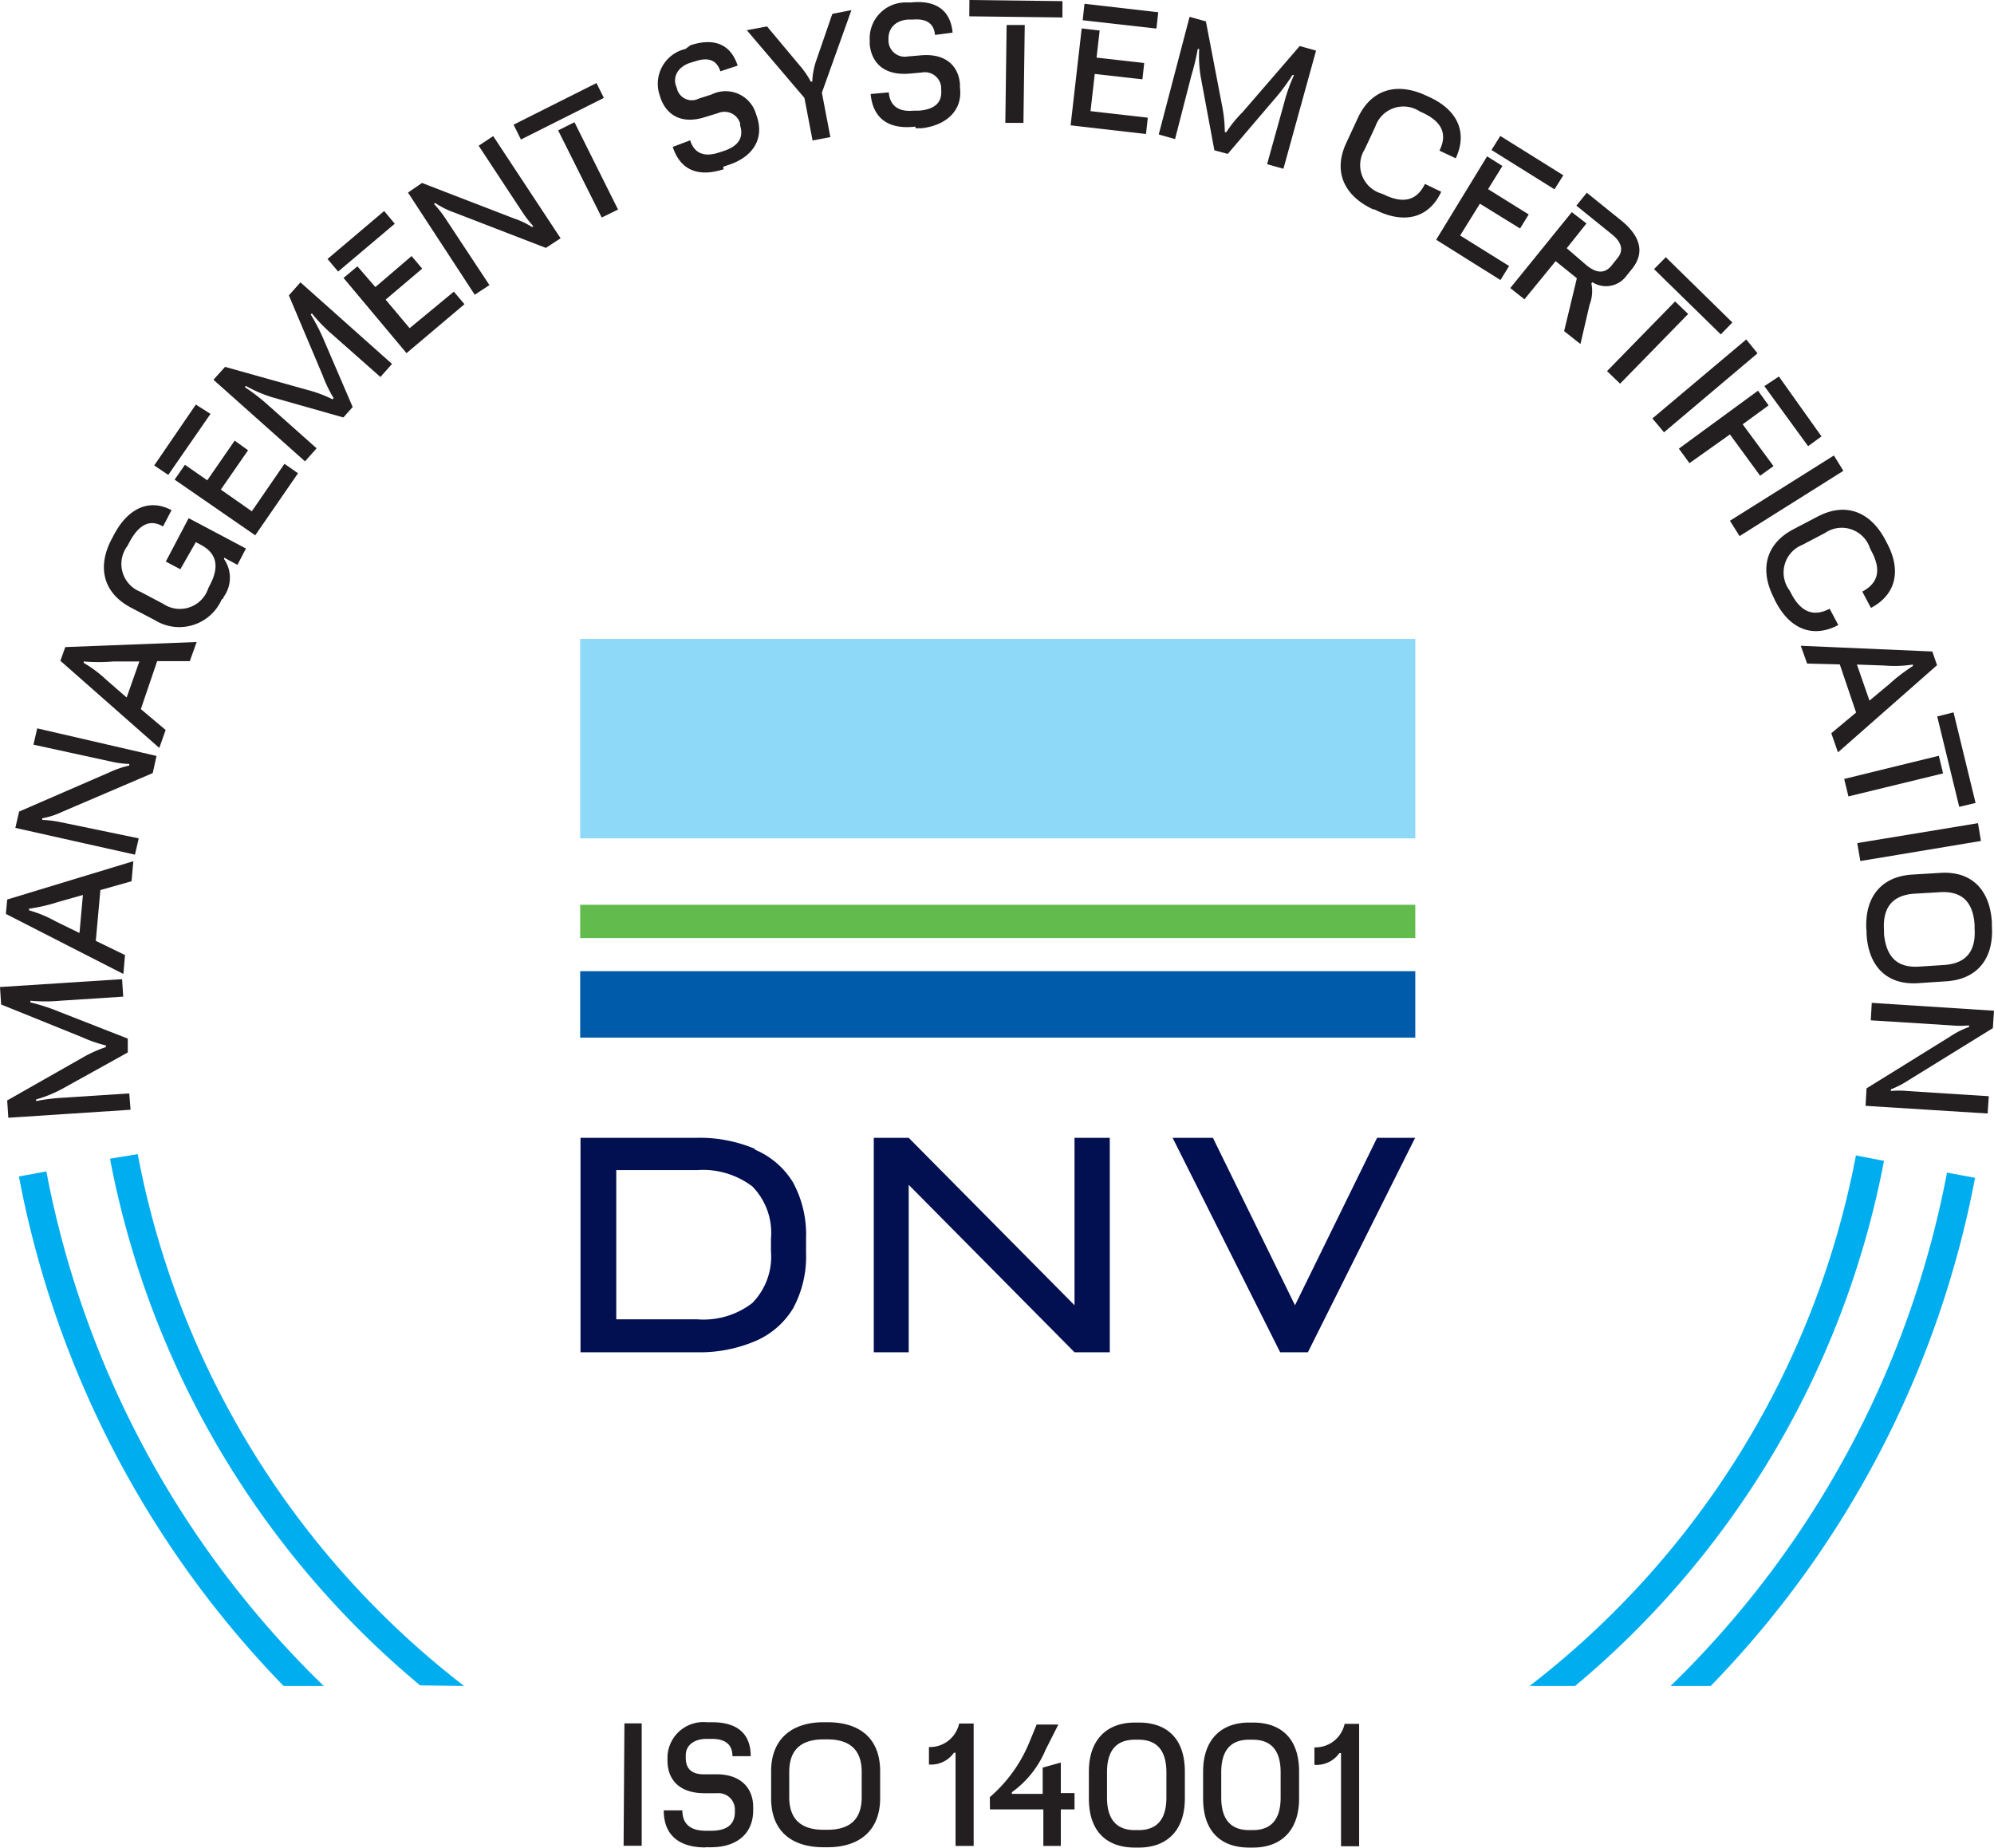 <svg xmlns="http://www.w3.org/2000/svg" viewBox="0 0 122.18 113.23">
    <defs>
        <style>
            .cls-1{fill:#00aeef;}.cls-2{fill:#231f20;}.cls-3{fill:#020f50;}.cls-4{fill:#8ed8f8;}.cls-5{fill:#61bc4d;}.cls-6{fill:#005baa;}
        </style>
    </defs>
    <g id="Layer_2" data-name="Layer 2">
        <g id="Layer_1-2" data-name="Layer 1">
            <path class="cls-1"
                  d="M2.88,71.77l-1.72.32a61,61,0,0,0,16.22,31.22h2.46a59.29,59.29,0,0,1-17-31.54m25.6,31.54a53.71,53.71,0,0,1-20-32.59L6.74,71a55.45,55.45,0,0,0,19,32.27Zm87-32.18-1.72-.33a53.69,53.69,0,0,1-20,32.51h2.79a55.41,55.41,0,0,0,18.93-32.18m-10.62,32.18a60.93,60.93,0,0,0,16.2-31.14l-1.72-.32a59.2,59.2,0,0,1-16.94,31.46Z"/>
            <path class="cls-2"
                  d="M114.69,61.45l-.06,1.07,4.93.31a5.63,5.63,0,0,0,1.09,0v.1a4.92,4.92,0,0,0-1.15.58l-5.13,3.18-.06,1.07,7.48.47.07-1.06-5-.32a5.44,5.44,0,0,0-1,0v-.1a5.82,5.82,0,0,0,1.1-.57L122.11,63l.07-1.07Zm.75-4.45c-.09-1.39.51-2.15,1.87-2.24l1.54-.09c1.36-.09,2.05.59,2.14,2v.22c.09,1.39-.51,2.15-1.87,2.24l-1.54.1c-1.35.08-2-.6-2.14-2Zm-1.07,0,0,.24c.12,2,1.27,3.15,3.21,3l1.66-.11c1.95-.12,2.94-1.43,2.81-3.4v-.24c-.13-2-1.27-3.15-3.22-3l-1.66.1c-1.94.12-2.93,1.43-2.81,3.4m-.56-5.33.19,1.1,7.39-1.23-.18-1.09Zm4.9-7.76,1.35,5.54,1-.24-1.35-5.55ZM113,47.73l.26,1.07,5.8-1.41-.26-1.08Zm-2.66-8.16.39,1.09,2,.05,1,2.95-1.52,1.27.41,1.17,6.07-5.34-.29-.84Zm5.12,1.21a7.42,7.42,0,0,0,1.75-.06l0,.09a11,11,0,0,0-1.46,1.12l-1.2,1-.77-2.21Zm-6.75-4.09.11.21c.87,1.65,2.26,2.22,3.82,1.4l-.53-1c-1,.52-1.76.2-2.35-.92l-.1-.19a1.83,1.83,0,0,1,.79-2.81l1.37-.72a1.82,1.82,0,0,1,2.76.93l.1.2c.59,1.11.43,1.93-.57,2.46l.53,1c1.55-.82,1.86-2.3,1-3.94l-.11-.21c-.92-1.76-2.45-2.35-4.17-1.44l-1.47.77c-1.73.91-2.09,2.51-1.17,4.26M106,31.91l.59.94,6.36-4-.58-.94Zm2.11-8.25,2.68,3.68.82-.6L109,23.07Zm-5.24,3.83.65.89L106,26.62l1.85,2.53.82-.59L106.78,26l1.59-1.16-.65-.9Zm-1.62-1.85.71.85,5.73-4.84L107,20.8Zm.1-9.15,4.09,4,.71-.73-4.08-4Zm-2.88,6.25.8.77,4.17-4.27-.8-.77Zm-5.93-5.09.87.69L95.32,16l1.3,1.05-.78,3.24,1,.79.56-2.41a2.31,2.31,0,0,0,.11-1.3l.06-.08a1.55,1.55,0,0,0,2-.28l.42-.52c.81-1,.52-2-.59-2.93l-2.17-1.75-.64.79,2.18,1.76c.6.48.74,1,.32,1.48l-.34.43c-.42.51-.92.48-1.52,0L96,15.21l1.21-1.52L96.31,13ZM91.39,9.19l3.86,2.41.54-.86L91.93,8.33ZM88,14.69l3.94,2.47.53-.86-3-1.87,1.21-1.95L93.14,14l.53-.86-2.49-1.55.88-1.42-.94-.59Zm-3.79-1.86.21.1c1.69.79,3.15.41,3.89-1.18l-1-.48c-.48,1-1.29,1.22-2.43.69l-.2-.09a1.82,1.82,0,0,1-1.06-2.72l.65-1.39A1.82,1.82,0,0,1,87,6.83l.2.09c1.14.54,1.51,1.29,1,2.31l1,.47c.74-1.6.1-2.95-1.59-3.74l-.22-.1c-1.79-.84-3.37-.4-4.19,1.37l-.7,1.51c-.83,1.76-.16,3.25,1.64,4.09m-6.5-2.77,1,.28,2-7.24-1-.28L76.14,6.87a7.44,7.44,0,0,0-1,1.23l-.09,0a8.79,8.79,0,0,0-.16-1.58l-1-5.21-1-.28L71,8.24l1,.28,1-3.89A13.9,13.9,0,0,0,73.39,3l.09,0a7.65,7.65,0,0,0,.1,1.75l.83,4.46.82.22,2.84-3.33a11.77,11.77,0,0,0,1.12-1.5l.1,0a10.15,10.15,0,0,0-.61,1.72ZM66.34,1.24l4.52.51.11-1L66.45.23ZM65.6,7.68l4.62.53.11-1-3.51-.4.26-2.28L70,4.86l.11-1-2.92-.33.19-1.66-1.1-.13ZM59.39,1l5.71.07v-1L59.4,0ZM61.6,7.53h1.11l.08-6H61.68Zm-5.49.33.34,0C58,7.69,59,6.75,58.82,5.36l0-.22c-.1-1.16-.94-1.88-2.39-1.75l-.81.07a1,1,0,0,1-1.18-.94V2.35c0-.56.36-1.08,1.18-1.15l.32,0c.82-.07,1.29.23,1.35.94L58.37,2C58.24.58,57.29,0,55.83.15l-.34,0a2.2,2.2,0,0,0-2.2,2.29l0,.27c.1,1.06.8,1.94,2.45,1.8l.76-.07a1,1,0,0,1,1.17.92v.14c.07.79-.4,1.2-1.35,1.28l-.32,0c-.93.09-1.47-.28-1.54-1.12l-1.11.1c.14,1.57,1.18,2.18,2.73,2m-6.29.85,1.09-.21-.52-2.72L52.17.62,51,.85l-1,2.9A4.52,4.52,0,0,0,49.77,5l-.09,0a5.28,5.28,0,0,0-.69-1L47,1.62l-1.24.23L49.29,6Zm-5.48,1.61.32-.11c1.51-.49,2.19-1.6,1.76-2.93l-.07-.21a1.94,1.94,0,0,0-2.72-1.18l-.78.25a.94.94,0,0,1-1.35-.65l-.06-.16c-.17-.53.11-1.13.9-1.39l.31-.09c.78-.26,1.3-.07,1.52.62l1.06-.35c-.45-1.37-1.5-1.7-2.89-1.25L42,3A2.19,2.19,0,0,0,40.38,5.7l.08.26c.33,1,1.21,1.72,2.79,1.2L44,6.93a1,1,0,0,1,1.35.63l0,.13c.24.76-.13,1.27-1,1.56l-.31.1c-.89.29-1.5.05-1.75-.75L41.22,9c.49,1.49,1.63,1.85,3.12,1.37M31.92,8.55,37,6l-.45-.91L31.47,7.64Zm4.95,4.78,1-.49L35.2,7.49l-1,.5Zm-7.78,4.73.9-.59-2.72-4.12a7.35,7.35,0,0,0-.68-.86l.08-.05a5,5,0,0,0,1.16.58l5.62,2.17.9-.59L30.22,8.34l-.89.59,2.74,4.16a6.66,6.66,0,0,0,.61.77l-.08.05a5.11,5.11,0,0,0-1.12-.53l-5.62-2.17L25,11.8Zm-8.37-1.42,3.47-2.93-.65-.78-3.47,2.94Zm4.19,5,3.55-3-.65-.77L25.1,20.11l-1.47-1.75,2.24-1.9-.65-.77L23,17.59,21.9,16.32l-.85.71Zm-1.6,1.46.71-.8-5.61-5-.71.8L19.77,23a8.25,8.25,0,0,0,.67,1.39l-.06.08a7.79,7.79,0,0,0-1.48-.56l-5.11-1.43-.71.79,5.61,5,.71-.8-3-2.67A12.07,12.07,0,0,0,15,23.72l.07-.07a8.19,8.19,0,0,0,1.6.69l4.37,1.24.57-.64-1.72-4a12.16,12.16,0,0,0-.85-1.67l.07-.07a9.68,9.68,0,0,0,1.27,1.31Zm-13,6,2.59-3.74L12,24.79,9.45,28.52Zm5.33,3.7L18.26,29l-.83-.58-2,2.91L13.53,30l1.67-2.41L14.38,27,12.7,29.43l-1.37-.95-.63.91Zm-2,3.91.09-.17a2,2,0,0,0,0-2.28l0-.09.82.44.52-1-3.51-1.86-1.4,2.66.89.47L12,33.22l.3.16c1,.53,1.15,1.35.56,2.47l-.1.2A1.83,1.83,0,0,1,10,37L8.6,36.26a1.83,1.83,0,0,1-.79-2.81l.1-.19c.58-1.11,1.27-1.48,2.08-1l.52-1c-1.38-.73-2.68-.11-3.54,1.53L6.86,33C5.94,34.71,6.3,36.31,8,37.22L9.49,38a2.84,2.84,0,0,0,4.1-1.28M9.76,45.83l.39-1.1L8.63,43.45l1-2.94,2,0,.42-1.17L4,39.65l-.3.84ZM6.53,41.67a7.48,7.48,0,0,0-1.4-1.05l0-.09a10.59,10.59,0,0,0,1.83,0l1.58,0-.78,2.21Zm1.74,10.7.23-1-4.83-1a6.77,6.77,0,0,0-1.08-.13l0-.1a4.77,4.77,0,0,0,1.23-.4l5.54-2.37.23-1.05L2.28,44.63l-.23,1,4.87,1.06a5.47,5.47,0,0,0,1,.12l0,.1a5.66,5.66,0,0,0-1.18.4L1.17,49.73l-.23,1Zm-.71,7.31.1-1.16-1.79-.87.28-3.11L8.06,54l.11-1.23L.44,55.12.36,56ZM3.4,56.45a7.55,7.55,0,0,0-1.62-.67v-.1a10.46,10.46,0,0,0,1.78-.41l1.52-.43-.21,2.33Zm4.15,4.62L7.48,60,0,60.48l.07,1.07,4.95,2a8.11,8.11,0,0,0,1.47.51v.1a7.92,7.92,0,0,0-1.44.65L.44,67.43l.07,1.06L8,68,7.92,67l-4,.26a11.25,11.25,0,0,0-1.71.21v-.1a7.9,7.9,0,0,0,1.62-.66l4-2.22,0-.85L3.64,62a12.44,12.44,0,0,0-1.78-.58v-.1a10,10,0,0,0,1.83,0Z"/>
            <path class="cls-3"
                  d="M47.24,76.67a4.06,4.06,0,0,1-1.14,3.17,4.9,4.9,0,0,1-3.4,1H37.76V71.7H42.7a5,5,0,0,1,3.4,1,4.06,4.06,0,0,1,1.14,3.2Zm-1-6.28a8.71,8.71,0,0,0-3.59-.67H35.57V82.86h7.11a8.71,8.71,0,0,0,3.59-.68,5,5,0,0,0,2.32-2,6.67,6.67,0,0,0,.8-3.41v-.91a6.67,6.67,0,0,0-.8-3.41,5,5,0,0,0-2.32-2"/>
            <polygon class="cls-3"
                     points="65.84 79.98 55.68 69.72 54.47 69.72 53.54 69.72 53.54 82.86 55.68 82.86 55.68 72.6 65.84 82.86 68 82.86 68 69.72 65.84 69.72 65.84 79.98"/>
            <rect class="cls-4" x="35.55" y="39.15" width="51.17" height="12.22"/>
            <rect class="cls-5" x="35.55" y="55.44" width="51.17" height="2.04"/>
            <rect class="cls-6" x="35.55" y="59.51" width="51.17" height="4.07"/>
            <polygon class="cls-3"
                     points="84.38 69.72 79.35 79.98 74.32 69.72 71.85 69.72 78.44 82.86 80.14 82.86 86.71 69.72 84.38 69.72"/>
            <path class="cls-2"
                  d="M80.54,108.14a1.71,1.71,0,0,0,1.53-.72h.1v5.71h1.11v-7.5h-.89a1.83,1.83,0,0,1-1.85,1.44Zm-4,4c-1.12,0-1.71-.65-1.71-2v-1.54c0-1.36.59-2,1.71-2h.22c1.12,0,1.71.65,1.71,2v1.54c0,1.36-.59,2-1.71,2Zm0,1.07h.24c1.74,0,2.82-1.07,2.82-3v-1.66c0-2-1.08-3-2.82-3h-.24c-1.74,0-2.82,1.07-2.82,3v1.66c0,2,1.08,3,2.82,3m-7-1.07c-1.12,0-1.71-.65-1.71-2v-1.54c0-1.36.59-2,1.71-2h.22c1.12,0,1.71.65,1.71,2v1.54c0,1.36-.59,2-1.71,2Zm0,1.07h.24c1.74,0,2.82-1.07,2.82-3v-1.66c0-2-1.08-3-2.82-3h-.24c-1.74,0-2.82,1.07-2.82,3v1.66c0,2,1.08,3,2.82,3m-8.88-2.34h3.27v2.24H65v-2.24h.84v-1H65V108l-1.11.31v1.61H62v-.1a6.08,6.08,0,0,0,2.07-2.61l.78-1.54H63.52l-.44,1.07a8.87,8.87,0,0,1-2.43,3.38Zm-3.74-2.75a1.71,1.71,0,0,0,1.53-.72h.1v5.71h1.11v-7.5h-.89a1.83,1.83,0,0,1-1.85,1.44Zm-6.45,4c-1.39,0-2.11-.65-2.11-2v-1.54c0-1.36.72-2,2.11-2h.22c1.39,0,2.11.65,2.11,2v1.54c0,1.36-.72,2-2.11,2Zm0,1.07h.24c2,0,3.22-1.07,3.22-3v-1.66c0-2-1.24-3-3.22-3h-.24c-2,0-3.22,1.07-3.22,3v1.66c0,2,1.24,3,3.22,3m-7.24,0h.34c1.59,0,2.58-.85,2.58-2.25v-.22c0-1.16-.77-2-2.23-2h-.81c-.54,0-1.09-.19-1.09-1v-.17c0-.56.45-1,1.28-1h.32c.82,0,1.26.34,1.26,1.06H46c0-1.44-.9-2.08-2.36-2.08h-.34a2.2,2.2,0,0,0-2.4,2.08v.27c0,1.07.62,2,2.28,2h.76a1,1,0,0,1,1.09,1v.14c0,.79-.51,1.16-1.46,1.16h-.32c-.94,0-1.44-.41-1.44-1.25H40.67c0,1.57,1,2.27,2.54,2.27m-5-.1h1.11v-7.5H38.26Z"/>
        </g>
    </g>
</svg>
